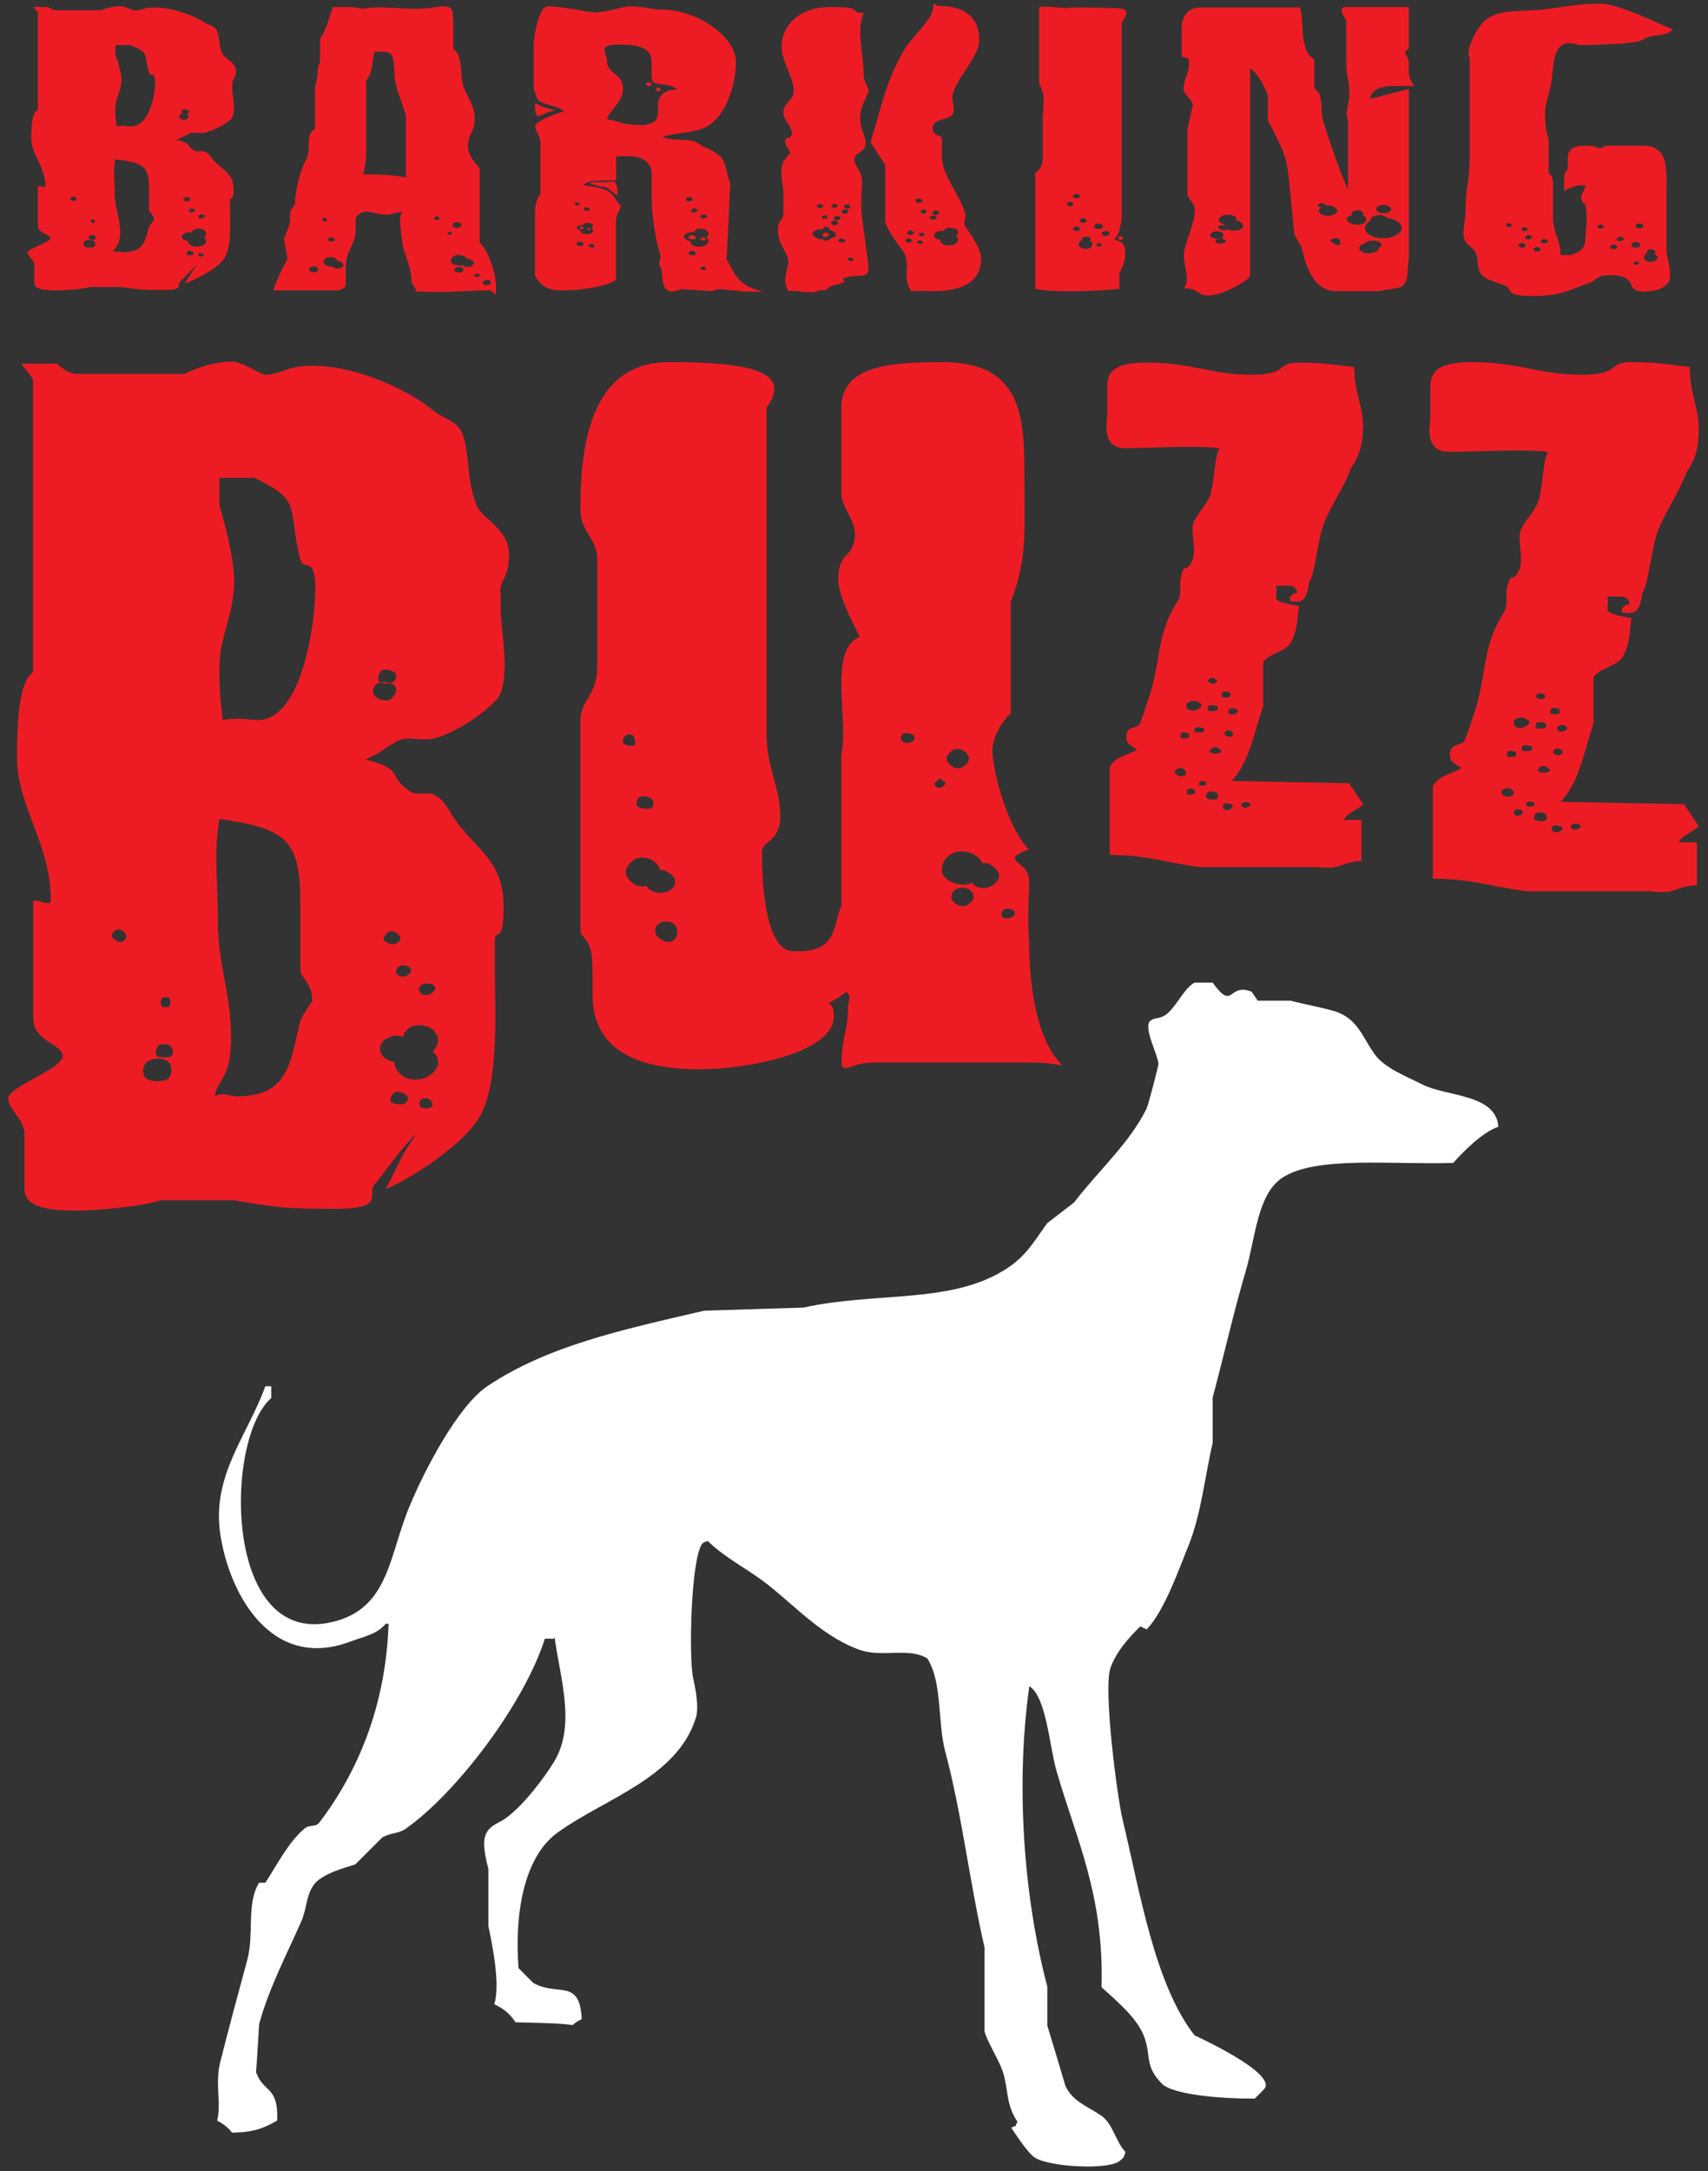 <?xml version="1.0" encoding="UTF-8"?>
<svg id="Layer_1" xmlns="http://www.w3.org/2000/svg" version="1.1" viewBox="0 0 662.4 841.9">
  <rect x="0" y="0" width="662.4" height="841.9" fill="#333333" stroke="none"/>
  <!-- Generator: Adobe Illustrator 29.1.0, SVG Export Plug-In . SVG Version: 2.1.0 Build 142)  -->
  <defs>
    <style>
      .st0 {
        fill: #ed1c24;
      }

      .st1 {
        fill: #fff;
        fill-rule: evenodd;
      }
    </style>
  </defs>
  <g>
    <path class="st0" d="M194.2,229.8v7.9c0,5.2,4,25.8-1.1,32.9-4.1,5.2-17.1,14.3-25.7,15.9-5.1.8-9.1-1.2-13.2.8-3.9,1.9-6.2,4.7-12.6,7.1,16,4.3,8,5.9,17.1,12.2,2.9,2.4,6.3,0,9.7,1.6,4.6,2,6.3,7.9,9.2,11.1,7.4,10,17.7,15.1,17.7,31.8s-3.4,7.9-3.4,13.9v11.1c0,12.3,1.7,40.1-4.6,54.4-4.5,11.1-25.7,25.4-37.7,30.6,5.7-11.1,6.3-13.9,12-21.4-4,2.8-13.2,15.9-16.6,19.9-1.7,2.3.6,5.1-2.2,7.1-3.5,2.7-16,1.9-22.9,1.9-10.9,0-19.4-1.6-29.2-3.2h-28.6c-6.3,2.4-25.6,4-31.4,4-9.2,0-21.2-.4-21.2-8.3v-22.2c-1.1-6-6.3-8.8-6.3-13.1s21.1-11.5,21.1-16.3-11.4-5.5-11.4-14.7v-45.7c2.9,0,6.8,2.4,6.8,0,0-22.2-13.1-36.1-13.1-55.6s1.7-29.4,6.2-33v-113.5l-4.5-6h13.7c2.3,1.6,4,4,8.6,4h41.1c4-2.4,12.6-4.8,17.7-4.8s11.4,5.1,13.7,5.1c5.2,0,8.6-3.5,17.7-3.5,18.2,0,38.3,9.9,47.4,17.5,4,3.2,9.8,4,11.4,9.6,2.9,9.9,1.1,15.9,5.2,27,2.3,5.6,12.6,9.1,12.6,19s-3.4,9.1-3.4,14.7ZM48,361.2c-1.1-.8-2.3-1.2-3.4-.4-1.1.8-1.7,2.4-.5,3.2,1.1,1.2,2.8,1.6,4,.8,1.1-1.1,1.1-2.4,0-3.6ZM57.7,411.3c-2.3,1.1-2.9,4.7-1.2,6.7,1.7,1.6,6.3,1.6,8.6.4,1.7-1.6,1.7-4.4.6-6.3-1.8-2-5.7-2-8-.8ZM66.2,405.7c-.5-.8-3.4-1.2-4.6-.4-1.1,1.2-1.7,3.6-.5,4.4,1.1.4,4.6.4,5.1,0,1.1-.8,1.1-2.8,0-4ZM65.7,387c0-.4-2.3-.4-2.9,0-.6.8-.6,2.4,0,3.2.6.4,2.9.4,2.9,0,.5-.8.5-2.4,0-3.2ZM116.5,377.1v-25.8c0-25.4-4.6-29.8-31.4-33.8-2.3,13.1-.6,24.2-.6,40.1s5.1,27.8,5.1,44.5-5.1,15.8-6.3,23c3.5-1.9,5.7,0,8.6,0,20.6,0,20.6-13.8,24.6-29.4.5-1.6,4.6-7.5,4.6-7.5,0-5.6-2.3-7.2-4.6-11.1ZM116.5,217.1c-5.2-20.7,1.1-22.6-17.7-31.8h-13.7v10.8c2.3,7.2,5.7,21,5.7,29,0,13.9-5.7,21.1-5.7,33.8s.6,11.9,1.2,20.3c6.9-1.2,10.2,0,13.7,0,17.1,0,22.3-37.7,22.3-50.9s-4.6-6.7-5.7-11.1ZM146.2,265.2c-1.7,1.1-2.2,3.5-.5,5.1,1.7,1.2,4.6,2,6.3.4,1.7-1.6,2.3-3.9.6-5.2-1.7-1.1-4.6-1.6-6.3-.4ZM147.9,260c-1.2,1.2-1.8,3.6-.6,4.4,1.1.8,4,.8,5.2,0,1.1-.8,1.7-2.8.5-3.6-1.1-1.1-4-1.5-5.1-.8ZM168.4,399.7c-2.2-2.4-7.4-2.8-9.7-1.2-1.1,1.2-2.3,2-2.3,3.6-2.3-1.2-4.6-.4-6.8.8-2.9,2.1-2.9,4.8-.6,7.2,1.2.8,2.3,1.6,4,1.6,0,2,.6,3.2,2.3,4.8,2.9,2.8,8.5,2.8,12,0,3.4-2.8,3.4-6.3.5-8.7,2.3-2.4,2.9-5.5.6-7.9ZM153.6,361.6c-1.7-.8-2.8-.8-4,.8-1.2,1.3-1.2,2.4.6,3.1,1.7.8,3.4.8,4.5-.3,1.1-1.6.6-2.4-1.2-3.6ZM153,423.5c-1.1,1.2-2.3,2.8-1.1,3.9,1.1.8,4,1.2,5.1.4,1.2-.8,1.7-2.3.6-3.1-1.1-1.2-3.5-1.6-4.6-1.2ZM154.8,374.7c-1.2.8-1.7,2.4-.6,3.2,1.2,1.1,2.9,1.1,4.1,0,1.1-.8,1.7-1.6.5-2.8-1.1-.8-2.9-1.2-4-.4ZM167.9,381.9c-1.1-.8-3.4-.8-4.5,0-1.2.8-1.2,2.4,0,3.5,1.1.8,3.4.4,4.5-.8,1.2-.9,1.2-2,0-2.8ZM163.9,426c-1.1.4-1.7,1.9-1.1,2.8.6,1.1,2.9,1.1,4,.8,1.1-.8,1.1-1.6.6-2.4-.6-1.2-2.3-1.6-3.4-1.2Z"/>
    <path class="st0" d="M337.1,412.1c-5.9,0-10.7,4.6-10.7,0,0-9,2.4-13.5,2.4-19.3s1.7-6.3-.6-8.2c-11.9,8.6-4.8.4-4.8,9.4,0,14-32.6,20.6-52.1,20.6-28.4,0-41.5-10.3-41.5-28.8v-9.5c0-8.2-1.2-10.7-4.7-14.4v-82.7c0-7.8,6.5-9.5,6.5-20.6v-42c0-7.9-6.5-10.3-6.5-19,0-21.4,2.4-57.2,34.3-57.2s48,3.7,37.9,17.7v126.8c0,12.7,5.3,20.5,5.3,31.3s-7.1,9.4-7.1,14.3,0,37.9,11.9,38.3c17.7.8,15.4-9.5,18.9-17.7v-58.8c3-11.9-5.3-40.8,7.1-45.3-3.6-7.4-8.3-16.5-8.3-22.2,0-8.2,3-8.7,4.8-11.5,5.3-9.1-3.6-15.3-3.6-21.9v-33.3c0-16.1,18.3-17.7,39.1-17.7,30.2,0,31.9,19.8,31.9,43.2s1.2,32.9-5.3,49.7v43.3c-3,2.8-7.1,8.6-7.1,14.4,0,8.6,6.5,31.3,14.2,38.3-12.4,4.5,0,4.5,0,11.9s-.7,15.2,0,24.3c.6,58.8,28.4,46.5,0,46.5h-62.2ZM243,285c-1.2.8-1.8,2-1.2,3.2.5.8,2.9,1.2,4.1.8.6-.4.6-2.1,0-2.9,0-1.2-1.8-1.6-2.9-1.2ZM256,337.2c-.5-2-2.9-4.1-5.3-4.5-3.6-.8-6.5,1.2-7.7,4.1-1.2,2.4,1.2,5.3,4.1,6.6,1.2.4,2.4.4,3.6,0,1.2,2.5,4.8,3.3,7.7,2.5,3-1.2,4.2-3.3,3-5.7-1.2-1.3-3-2.9-5.3-2.9ZM248.3,308.9c-1.2.4-1.8,2.8-1.2,3.7.6.8,4.1,1.3,5.3.8,1.2-.4,1.2-2.5.6-3.3-.6-1.2-3.6-1.6-4.7-1.2ZM257.2,357.4c-2.4.4-3.5,2.5-3,4.5.6,1.6,3.5,3.7,5.9,3.3,2.4-.8,2.9-3.3,2.4-5.3-.7-2.1-3-2.9-5.4-2.5ZM350.8,284.2c-1.2.4-1.8,2-1.2,2.8.6,1.3,3,1.3,4.1.5,1.2-.5,1.2-1.3.6-2.4-.6-.8-2.3-.8-3.5-.8ZM363.7,302.6c-1.2.9-1.8,1.3-.6,2.5q1.2.8,2.4,0c1.2-1.2,1.8-1.2.6-2-1.2-1.3-1.7-1.7-2.4-.5ZM384.5,335.6c-.6-.8-2.3-1.2-3.5-.8-1.2-3.3-5.9-5.3-10.1-4.5-4.1,1.2-6.5,5-5.3,8.6,1.2,2.9,6.5,5,10.6,3.7,0,0,.6,0,.6-.5q.6.5,1.2,1.3c2.9,1.6,5.9,1.2,8.3-1.3,2.3-2.5,1.1-4.5-1.8-6.6ZM374.4,291.6c-1.8-1.6-4.1-1.6-5.9,0-1.8,1.7-1.8,3.3,0,5,1.8,1.7,4.2,1.7,5.9,0,1.8-1.6,1.8-3.3,0-5ZM376.2,345.1c-1.8-1.2-4.1-1.2-5.9,0-1.8,1.7-1.8,3.7,0,5,1.8,1.7,4.1,1.7,5.9,0,1.8-1.3,1.8-3.3,0-5ZM389.8,352.5c-1.2.4-1.8,1.7-1.2,2.9.6.8,2.3.8,3.5.4,1.2-.4,1.8-1.6,1.2-2.5-.6-.8-2.4-1.2-3.5-.8Z"/>
    <path class="st0" d="M521.2,317.9h6.8v15.9c-8.9.6-7.2,3.5-17.3,2.4h-45.2c-14.4-1.8-20.3-4.7-35.1-4.7v-34.1c2.1-4.1,6.7-4.4,10.6-6.7-2.1-1.5-4.2-2.1-4.2-4.7,0-4.5,2.9-3.3,5-5,.8-.9,2.9-8.2,3.3-9.1,5.5-15.9,3-25,11.4-38.5,2.2-3.2.5-7.1,1.7-10.6,1.2-4.7,1.7-.6,3.8-4.7,2.5-3.8-.4-11.7.8-15.3,1.7-4.1,5.5-7.1,6.7-11.4,1.7-6.5,1.3-13.2,3.4-17.6-9.3-1.2-26.6,0-36.3,0s-7.2-10-7.2-12.7v-11.4c0-6.8,4.7-9.1,15.6-9.1,16.9,0,24.9,4.7,40.1,4.7s9.3-4.7,18.6-4.7,14.4.9,21.5,1.7c0,9.4,3.4,15.3,3.4,22.6s-1.3,11.8-4.6,16.5c-3.4,9.1-8.4,15.2-11,22.9-2.1,6.4-2.9,17.3-5.1,21.1-.9,2.1-.4,7.9-5,7.9s-1.7-.8-2.9-1.5c.8-.6,1.2-1.8,2.5-1.8s0-2.9-2.5-2.9h-5.1c.4,2,0,2.9,0,4.7s5.9,2.6,8.9,3.2c-.8,5.6-.4,8.5-3,13.8-2.1,4.1-8,4.1-10.9,7.9v17c-3.4,10-5.5,22.3-12.3,29.1l45.6.9,5.5,8.2c-2.5,2.3-5.5,2.9-7.6,5.9ZM457.4,297.9c-1.3.3-2.2.9-1.7,1.8.4.9,1.7,1.5,2.9,1.2,1.2-.3,1.7-.9,1.2-1.8-.4-.9-1.2-1.5-2.5-1.2ZM460.8,284.4c-.4-.3-2.1-.6-2.5-.3-.4.3-.8,1.8-.4,2,.4.3,2.5.3,2.9,0,.5-.3.5-1.5,0-1.8ZM465,272.4c-1.3-.9-2.9-.9-4.3,0-.8.5-.8,1.7,0,2.6,1.3.9,3,.6,4.3-.3,1.3-.9,1.3-1.8,0-2.3ZM460.8,305.9c-.4.3-.8,1.2-.4,1.8,0,.6,1.3.6,2.2.2.8-.2,1.2-.9.8-1.4-.4-.6-1.7-.9-2.6-.6ZM466.7,282.4c-.4-.3-2.5-.6-3-.3-.4.3-.8,1.4-.4,1.7.4.3,2.9.3,3.4,0,.4-.3.4-1.4,0-1.4ZM467.6,303.2c-.4-.2-1.8-.5-2.1-.2-.4.2-.8,1.2-.4,1.4.4.3,2.1.3,2.5,0,.4-.2.4-.9,0-1.2ZM468.8,307c-.9.3-1.3,1.8-.9,2.4.4.5,2.9.8,3.8.5.8-.3.8-1.7.4-2.3-.4-.6-2.5-.9-3.4-.6ZM471.8,273.8c-.4-.3-2.5-.6-2.9-.3-.4.3-.9,1.8-.4,2,.4.3,2.9.3,3.4,0,.4-.3.4-1.5,0-1.8ZM471.4,263.3c-.8-.6-1.3-.6-2.1-.3-.8.6-1.3.9-.4,1.5.8.5,1.7.9,2.5.3.9-.6.9-.9,0-1.5ZM470.9,289.7c-.8.3-2.1,1.2-1.7,1.8.4.6,2.1.9,3,.6.8,0,1.7-.6,1.3-1.2-.4-.6-1.7-1.4-2.6-1.2ZM476.8,268.5c-.4-.3-2.1-.6-2.5-.3-.4.3-.8,1.8-.4,2,.4.4,2.5.4,3,0,.4-.2.4-1.4,0-1.7ZM474.7,311.7c-.4.6-.9,1.5,0,2,.4.6,1.7.6,2.5,0,.8-.6,1.3-1.2.4-1.8-.8-.3-2.1-.6-2.9-.3ZM476,283.2c-.8.3-1.2.9-1.2,1.5.4.6,1.7,1.2,2.5.9.8-.3,1.3-.9.8-1.4-.4-.6-1.3-1.2-2.1-.9ZM477.3,274.7c-.8.3-1.3,1.2-.8,1.8.4.6,1.7.6,2.5.3.8-.3,1.3-.9.8-1.5-.4-.6-1.7-.9-2.5-.6ZM484.5,311.4c-.8-.6-1.7-.6-2.5,0-.9.3-.9.9,0,1.5.8.6,1.7.3,2.5-.3.8-.6.8-.8,0-1.1Z"/>
    <path class="st0" d="M651,326.6h7.1v16.6c-9.3.6-7.5,3.7-18.2,2.4h-47.4c-15.1-1.8-21.2-4.9-36.8-4.9v-35.8c2.2-4.3,7.1-4.6,11.1-7.1-2.3-1.6-4.5-2.2-4.5-4.9,0-4.7,3.1-3.4,5.4-5.3.8-.9,3.1-8.6,3.5-9.5,5.8-16.7,3.1-26.3,11.9-40.4,2.2-3.4.4-7.4,1.7-11.1,1.3-4.9,1.8-.6,4-4.9,2.6-4-.5-12.3.9-16,1.8-4.3,5.7-7.4,7.1-12,1.8-6.8,1.4-13.9,3.5-18.5-9.8-1.2-27.9,0-38.1,0s-7.5-10.5-7.5-13.2v-12c0-7.1,4.9-9.6,16.4-9.6,17.7,0,26.1,4.9,42.1,4.9s9.7-4.9,19.5-4.9,15.1,1,22.6,1.9c0,9.9,3.5,16,3.5,23.7s-1.3,12.3-4.8,17.2c-3.6,9.5-8.9,16.1-11.5,24-2.2,6.8-3.1,18.2-5.3,22.2-.9,2.1-.5,8.3-5.4,8.3s-1.8-.9-3.1-1.5c.9-.6,1.3-1.8,2.7-1.8s0-3.1-2.7-3.1h-5.3c.4,2.1,0,3.1,0,5s6.2,2.7,9.3,3.4c-.9,5.9-.4,9-3.1,14.5-2.3,4.3-8.5,4.3-11.6,8.3v17.9c-3.5,10.5-5.7,23.4-12.8,30.5l47.9.9,5.7,8.6c-2.7,2.4-5.7,3.1-8,6.2ZM584.1,305.7c-1.3.3-2.2.9-1.7,1.9.4.9,1.7,1.6,3.1,1.2,1.4-.3,1.8-.9,1.4-1.9-.5-.9-1.4-1.5-2.7-1.2ZM587.7,291.5c-.4-.3-2.2-.5-2.7-.3-.4.3-.9,1.9-.4,2.1.4.3,2.7.3,3.1,0,.4-.3.4-1.5,0-1.9ZM592.1,278.9c-1.4-.9-3.1-.9-4.4,0-.9.6-.9,1.9,0,2.8,1.3.9,3,.6,4.4-.3,1.4-1,1.4-1.8,0-2.5ZM587.7,314c-.4.3-.9,1.2-.4,1.8,0,.6,1.3.6,2.2.3.9-.3,1.3-.9.9-1.6-.4-.6-1.8-.9-2.7-.6ZM593.9,289.4c-.4-.3-2.7-.6-3.2-.3-.4.3-.8,1.5-.4,1.9.4.3,3.1.3,3.6,0,.5-.3.5-1.6,0-1.6ZM594.7,311.2c-.4-.3-1.8-.6-2.2-.3-.4.3-.9,1.3-.4,1.6.4.3,2.3.3,2.7,0,.4-.3.4-1,0-1.3ZM596,315.2c-.9.3-1.3,1.9-.9,2.5.4.6,3.2.9,4,.6.9-.3.9-1.9.4-2.5-.4-.7-2.7-1-3.6-.7ZM599.2,280.4c-.4-.3-2.7-.6-3.1-.3-.4.3-.9,1.8-.4,2.1.4.4,3.2.4,3.6,0,.4-.3.4-1.5,0-1.8ZM598.8,269.3c-.9-.6-1.3-.6-2.3-.3-.9.6-1.3,1-.5,1.5.9.6,1.8.9,2.7.3.9-.6.9-.9,0-1.6ZM598.3,297c-.9.3-2.3,1.2-1.8,1.9.4.6,2.3.9,3.1.6.9,0,1.8-.6,1.3-1.2-.5-.6-1.8-1.5-2.6-1.2ZM604.5,274.9c-.4-.3-2.3-.6-2.7-.3-.4.3-.9,1.8-.4,2.1.4.3,2.7.3,3.2,0,.4-.3.4-1.5,0-1.8ZM602.3,320.2c-.5.6-.9,1.5,0,2.1.5.6,1.8.6,2.7,0,.9-.6,1.3-1.2.5-1.8-.9-.3-2.3-.6-3.1-.3ZM603.6,290.3c-.8.3-1.3.9-1.3,1.5.5.6,1.8,1.2,2.7.9.9-.3,1.3-.9.9-1.5-.4-.6-1.3-1.2-2.2-.9ZM604.9,281.3c-.8.3-1.4,1.2-.8,1.8.4.7,1.7.7,2.6.3.9-.3,1.4-.9.9-1.5-.4-.6-1.8-1-2.6-.6ZM612.5,319.8c-.9-.6-1.8-.6-2.7,0-.9.3-.9,1,0,1.6.9.6,1.8.3,2.7-.3.9-.6.9-.9,0-1.2Z"/>
  </g>
  <path class="st1" d="M214.8,635.4h-3.5c-7.9,25-34,59.5-53.7,73.5-3.2,2.3-5.3,1.4-9.3,3.5-3.5,3.5-7,7-10.5,10.5-3.4,1.1-13.3,3.6-16.3,8.2-2.9,4.3-2.5,9.1-4.7,14-5.3,12.1-12.4,25.5-16.3,39.7-.4,6.2-.7,12.4-1.2,18.7,3,8.2,8.7,5.1,8.2,18.7-5,2.9-9,4.6-17.5,4.7-1.7-2.1-3.3-3.3-5.8-4.7,1.7-6-.8-14.3,1.1-22.2,3.3-13.1,7.2-27.6,10.5-39.7,2.9-10.2-.4-22.2,4.7-30.3h2.4c4.6-7,8.9-15.7,15.2-21,1.9-1.7,4.4-.4,5.8-2.4,14.6-19.2,25.7-44.7,26.8-77h-1.1c-3.4,4.1-8.4,4.9-14,7-30.2,11.2-46.7-18.2-50.2-42-3.3-22.6,10.7-38.2,17.5-57.1h2.3v4.6c-18.5,15.8-18.8,99.3,25.6,86.3,20.1-5.9,20.2-25.6,28-44.3,5.8-14,18.7-38.9,30.3-46.7,23.5-15.6,51.3-21.6,84-29.2,12.8-.4,25.7-.8,38.5-1.2,27.6-6.1,55.9-1.5,77-14,8.7-5.1,11.6-10.4,17.5-18.7,3.5-2.7,7-5.4,10.5-8.1,9.1-12,21.2-22.6,28-36.2.8-1.6,4.7-16.9,4.7-17.5-.5-4.2-5.5-13.1-3.5-16.4,1.9-1.8,3.2-.8,5.8-2.3,4.2-2.5,7.5-10.7,11.7-12.8h7c8.3,11.4,5.7-.1,15.1,3.5.8,1.2,1.6,2.3,2.4,3.5h12.8c4.6,1.3,15.5,3.3,18.7,4.7,7.6,3.2,9.4,10,14,16.3,3.8,5.2,12.8,8.7,18.6,11.6,9,4.6,28.3,3.5,29.2,16.3-6.1,2-13.5,9.5-17.5,14-23.6.8-53.6-2.9-66.5,5.9-9.6,6.6-10.2,23.4-14,36.1-4.6,15.6-8.6,33.3-12.8,49v17.5c-3.1,13.5-4.4,27.4-9.3,39.7-3.9,9.6-9.3,25.3-16.3,32.7-.8-.4-1.6-.8-2.4-1.2-4.2,3.9-9.8,10.4-11.7,16.3-2.7,8.8,2.7,49.8,4.7,58.3,6.7,27.8,12.4,64.1,28,84,0,0,33.1,15,26.8,21-1.2,1.2-2.3,2.4-3.5,3.5-11.8.1-31.8-1.3-36.1-5.9-6.9-7.1-3.8-10.8-7-18.7-2.9-7.1-11-13.7-16.3-18.6,1-36.1-9.9-57.5-17.5-84-2.7-9.4-3.9-28.6-10.5-32.7-5.3,37.4-2.4,81,7,116.6v15.1c2.4,7.8,4.7,15.5,7,23.3,2.9,6.2,8.6,7.8,14,11.6,4.5,3.2,5.5,10.1,9.3,14-1,2.8-.5,1.9-2.3,3.5-4.2,3.5-26.6,2.4-32.7-1.2-2.8-1.7-7.5-9-9.3-11.7,2.9-1.5.8.5,2.4-2.3-4.7-7-3.4-12.7-5.8-19.8-1.7-4.7-5.6-10.7-7-15.2v-32.7c-5.8-25.3-8.8-51.9-15.2-75.8-3-11.1-1.1-27.2-7-36.2-7.6-4.5-17.6,0-26.8-3.5-15.1-5.7-25.4-18-37.3-26.8-7-5.1-14.8-9.1-21-15.2-2,.7-1.1.2-2.3,1.2-4.3,6.8-5,42.9-3.5,51.3.6,3,2.7,11.6,1.1,16.3-7.4,23.2-35.6,31.2-53.6,44.3-13.1,9.5-16.7,31.5-15.1,52.5,1.9,1.9,3.8,3.9,5.8,5.8,9.5,5.3,18-2,18.7,14-1.5.7-2.4,1.3-3.5,2.3-6-.9-14.5-.8-22.2-1.1-2.1-3.3-4.5-5.2-8.2-7,2.3-7.2-.5-22-2.3-30.3v-22.2c-.5-2.1-2.5-8.9-1.2-12.8,1.4-4.1,4.9-4.6,8.2-7,6.6-4.9,14.5-15.1,18.7-22.1,8.3-14.1,2-32.5,0-47.8Z"/>
  <g>
    <path class="st0" d="M90.1,32.4v2.7c0,1.7,1.7,8.7-.5,11.1-1.7,1.7-7.1,4.8-10.7,5.3-2.1.3-3.8-.4-5.5.3-1.7.7-2.6,1.6-5.2,2.4,6.7,1.5,3.3,2,7.1,4.1,1.2.8,2.6,0,4.1.5,1.9.7,2.6,2.7,3.8,3.7,3.1,3.3,7.4,5,7.4,10.6s-1.4,2.7-1.4,4.7v3.7c0,4.1.7,13.5-1.9,18.2-1.9,3.7-10.7,8.5-15.7,10.3,2.4-3.7,2.6-4.7,5-7.2-1.7.9-5.5,5.3-6.9,6.6-.7.8.2,1.7-1,2.4-1.4.9-6.7.6-9.5.6-4.5,0-8.1-.5-12.1-1.1h-11.9c-2.6.8-10.7,1.3-13.1,1.3-3.8,0-8.8-.2-8.8-2.8v-7.5c-.5-2-2.6-2.9-2.6-4.4s8.8-3.9,8.8-5.5-4.8-1.8-4.8-5v-15.3c1.2,0,2.9.8,2.9,0,0-7.5-5.5-12.1-5.5-18.6s.7-9.9,2.6-11V4.7l-1.9-2h5.7c.9.5,1.7,1.3,3.6,1.3h17.1c1.7-.8,5.2-1.6,7.4-1.6s4.7,1.7,5.7,1.7c2.1,0,3.6-1.2,7.4-1.2,7.6,0,15.9,3.3,19.8,5.9,1.7,1.1,4,1.3,4.7,3.2,1.2,3.3.5,5.3,2.1,9,1,1.9,5.2,3.1,5.2,6.4s-1.4,3.1-1.4,4.9ZM29.2,76.5c-.5-.3-1-.4-1.4-.1-.5.3-.7.8-.2,1.1.5.4,1.2.6,1.7.3.5-.4.5-.8,0-1.2ZM33.3,93.3c-.9.4-1.2,1.6-.5,2.3.7.5,2.6.5,3.6.1.7-.5.7-1.5.2-2.1-.7-.7-2.4-.7-3.3-.3ZM36.8,91.4c-.2-.2-1.4-.4-1.9-.1-.5.4-.7,1.2-.2,1.5.5.1,1.9.1,2.1,0,.5-.3.5-.9,0-1.3ZM36.6,85.2c0-.1-.9-.1-1.2,0-.2.3-.2.8,0,1.1.2.1,1.2.1,1.2,0,.2-.3.2-.8,0-1.1ZM57.8,81.8v-8.7c0-8.5-1.9-10-13.1-11.3-1,4.4-.2,8.1-.2,13.4s2.1,9.3,2.1,14.9-2.1,5.3-2.6,7.7c1.4-.7,2.4,0,3.6,0,8.6,0,8.6-4.7,10.2-9.9.2-.5,1.9-2.5,1.9-2.5,0-1.8-.9-2.4-1.9-3.7ZM57.8,28.1c-2.1-6.9.5-7.6-7.4-10.6h-5.7v3.6c.9,2.4,2.4,7.1,2.4,9.7,0,4.7-2.4,7.1-2.4,11.4s.3,4,.5,6.8c2.9-.4,4.3,0,5.7,0,7.1,0,9.3-12.6,9.3-17s-1.9-2.3-2.4-3.7ZM70.1,44.3c-.7.4-.9,1.2-.2,1.7.7.4,1.9.7,2.6.1.7-.5.9-1.3.2-1.7-.7-.4-1.9-.5-2.6-.1ZM70.9,42.5c-.5.4-.7,1.2-.2,1.5.5.3,1.7.3,2.1,0,.5-.2.7-.9.2-1.2-.5-.4-1.7-.5-2.1-.3ZM79.4,89.4c-1-.8-3.1-1-4.1-.4-.5.4-1,.7-1,1.2-.9-.4-1.9-.1-2.9.3-1.2.7-1.2,1.6-.2,2.4.5.3.9.5,1.7.5,0,.7.2,1.1,1,1.6,1.2.9,3.6.9,5,0,1.4-.9,1.4-2.1.2-2.9,1-.8,1.2-1.9.2-2.7ZM73.2,76.6c-.7-.3-1.2-.3-1.7.2-.5.4-.5.8.2,1.1.7.2,1.4.2,1.9-.2.5-.5.2-.8-.5-1.2ZM73,97.4c-.5.4-1,.9-.5,1.3.5.3,1.7.4,2.1.1.5-.3.7-.8.2-1.1-.5-.4-1.4-.6-1.9-.4ZM73.7,81c-.5.3-.7.8-.2,1.1.5.4,1.2.4,1.7,0,.5-.3.7-.5.2-1-.5-.3-1.2-.4-1.7-.1ZM79.2,83.4c-.5-.3-1.4-.3-1.9,0-.5.3-.5.8,0,1.2.5.2,1.4.1,1.9-.3.5-.3.5-.7,0-.9ZM77.5,98.2c-.5.1-.7.6-.5.9.2.4,1.2.4,1.7.3.5-.3.5-.5.2-.8-.2-.4-.9-.5-1.4-.4Z"/>
    <path class="st0" d="M190.6,112.6c-11.4,0-16.4,1.1-29.3.4,0-1.5-1.7-2.7-1.7-4.1,0-4.8-2.4-9.3-3.6-14.4,0-3.6-1.9-10.1,0-12.4-2.9.4-3.6,1.1-6.4,1.1s-5.2-1.1-7.6-1.1-4.1,1.9-4.1,2.8v4.9c0,4.7-3.8,7.4-3.8,13.7v5c0,2.8,0,2.9-2.6,4.1h-25.5c1.7-5.7,3.6-8.1,5.5-12.4l-1.4-7.5c.9-2.4,2.4-5.3,2.4-7.6v-2.4c0-1.5,1.9-3.2,1.9-3.7,0-4.8,1.9-12.6,4-16.5,2.9-4.8-.7-9.6,3.8-12.7v-17c1.4-2.1.5-6.8,1.9-8.7v-9c2.6-3.7,3.3-7.7,5-12.4h7.4l4.3.7c6.9-1.2,12.6,0,20.2,0s6.7-.9,11.2-.9,3.1,3.4,3.6,5.6v10.8c3.8,2.4,2.6,11,3.8,14.3,1.7,4.7,4.5,7.7,4.5,13s-2.6,5.7-2.6,10.3,3.6,7.3,4.5,8.7v28.9c3.8,3.3,6.4,12.7,6.4,17.6s-1,1.1-1.9,1.1ZM121.1,103.4c-1,.1-1.4.8-1.2,1.4.2.5,1.4.9,2.4.8,1-.3,1.2-.8,1-1.5-.2-.7-1.2-.9-2.1-.8ZM125.6,84.4c-.5.3-.7.7-.5,1.1.2.3,1,.4,1.4.3.5-.1.5-.7.2-.9-.2-.4-1-.5-1.2-.4ZM128.7,99.8c-1.4-.3-2.9.4-3.1,1.3-.5.8.2,1.7,1.7,2.1.5.2,1,.2,1.4,0,.5.8,1.9,1.1,3.1.8,1.2-.4,1.7-1.1,1.2-1.9-.5-.4-1.2-.9-2.1-.9-.2-.7-1.2-1.3-2.1-1.5ZM127.8,92.1c-.5.1-.7.8-.5,1.2.2.3,1.7.4,2.1.3.5-.1.5-.8.2-1.1-.2-.4-1.4-.5-1.9-.4ZM157.5,45.2c-1.2-4.8-3.3-8.6-4.3-14-.7-3.2.5-9.2-2.4-10.8-.5-.4-5.5-.4-5.5-.4-1,2.7-.7,8.9-3.3,11.2v28.9c-.2,2-.5,5.7-1.2,7.5,7.6,0,11.4.3,16.6,1.2v-23.6ZM168.9,84.1c-.5.1-.7.7-.5.9.2.4,1.2.4,1.7.1.5-.1.5-.4.2-.8-.2-.3-.9-.4-1.4-.3ZM173.9,90.1c-.5.3-.5.4-.2.8.5.3.7.3,1.2,0,.5-.4.7-.4.2-.7-.5-.4-.7-.5-1.2-.1ZM182.5,100.7c-.5-.3-.9-.4-1.4-.3-.5-1.1-2.4-1.7-4-1.5-1.7.4-2.6,1.6-2.1,2.8.5.9,2.6,1.6,4.3,1.2,0,0,.2,0,.2-.1q.2.1.5.4c1.2.5,2.4.4,3.3-.4.9-.8.5-1.5-.7-2.1ZM178.4,86.5c-.7-.5-1.7-.5-2.4,0-.7.5-.7,1.1,0,1.6.7.4,1.7.4,2.4,0,.7-.5.7-1.1,0-1.6ZM179.2,103.8c-.7-.4-1.7-.4-2.4,0-.7.5-.7,1.2,0,1.6.7.5,1.7.5,2.4,0,.7-.4.7-1.1,0-1.6ZM184.6,106.2c-.5.2-.7.5-.5,1,.2.2.9.2,1.4.1.5-.1.7-.5.5-.8-.2-.3-.9-.4-1.4-.3ZM188,108.7c-.7.3-.9,1.1-.5,1.6.5.3,1.7.3,2.1.1.7-.4.9-.9.5-1.4-.5-.5-1.4-.7-2.1-.3Z"/>
    <path class="st0" d="M286.7,112.7c-5.7,0-7.4-1.3-10.5.2l-11.9-.8c-9.5,4-6.4-6.2-8.3-8.9-1-1.6.7-3.1,0-4.7-2.1-6.7-3.3-15.9-3.3-23.3v-8.1c0-3.3-2.8-6.5-8.3-6.5s-5.5-.3-5.5,1.2c0,3.3.2,5,0,8.1-6,.3-10.5-.4-12.6,1.9,12.4,1.7,9.8,2.8,14.5,8.1l-1.9,4.7v23.7c-2.4,2.6-13.3,4.3-20.9,4.3s-8.6-3.3-10.5-5.5v-22.5c0-4.1,0-6.8,2.1-9.3v-20.1c0-2.1-2.1-5.2-2.1-5.9,0-2.4,8.1-5.3,11.2-6.1-2.6-2.4-7.6-2.4-9.8-4.2-1.2-1.2-1.4-3.7-1.9-4.6v-17.5c0-2,1.7-14.4,5.5-14.4,7.1,0,14.5,2.3,18.8,2.3s9-2.3,13.8-2.3,7.4,1.2,11,1.2c15.4,0,29.3,11.3,29.3,20.1s-3.6,20.9-11.2,25.2c-4.5,2.6-11.2,2.3-17.4,4,6.2,2.5,11.2-.3,15.2,3.5,10.7,4.4,8.1,5.8,11.2,14.7l-1.4,29.6c2.9,3.7,2.9,9.7,14,12.2-1.9.2-6.9,0-9.1,0ZM208.7,45.2c-1.2-.8-1.2-2.9-1.2-4.1v-1.2c2.1,1.3,4.1,2,7.8,2.8-2.6.8-4.8,1.5-6.7,2.5ZM223.2,78.4c-.2.1-.5.6-.2.9.2.3,1,.4,1.4.3.5-.1.5-.5.2-.8-.2-.4-.9-.5-1.4-.4ZM224.2,93.8c-.5.4-.9.9-.5,1.3.5.3,1.7.4,2.1.2.5-.3.7-.8.2-1.1-.5-.4-1.4-.7-1.9-.4ZM226.6,86.6c-.2.1-.5.4-.5.7-.7-.1-1.2,0-1.9.3-.7.4-.7.9,0,1.3.3.3.5.4,1,.4,0,.5.2.7.5,1.1.9.5,2.6.5,3.6,0,1-.5,1-1.3,0-1.9.7-.5,1-1.2.2-1.7-.7-.5-2.1-.5-2.9-.1ZM224.9,88.7c-.5-.3,0-.4.2-.8.2-.2.9,0,1.2.4.2,0,0,.4,0,.4-.5.3-1.2.1-1.4,0ZM227,80.4c-.5.1-.7.7-.5.9.3.4,1.2.5,1.7.4.5-.3.5-.7.3-.9-.3-.4-1-.6-1.4-.4ZM228.9,89.2c-.2.1-1,.1-1-.2-.2-.3,0-.5.2-.5.3-.1.7,0,.9.3,0,0,0,.3-.2.4ZM228.9,94.6c-.5.1-.7.7-.5.9.2.4,1.2.5,1.7.4.5-.3.5-.6.2-.9-.2-.4-1-.5-1.4-.4ZM237.7,74.6c-.9-.7-1.6-1.6-3.1-2.1-.9-.3-1.9-.1-2.9-.4-.7-.3-1.4-.6-2.6-.7l-.2-.4.9-.4h5.7l2.8-.3c.5.4.7,1.7,1.2,2.7v2.5l.5,1.1c-.5-1.1-1.4-1.5-2.4-2ZM252.7,30.3v-6.3c0-4.8-3.6-6.7-12.6-6.7s-4.7,3.3-4.7,6.3c0,5.1,6.2,4.9,6.2,10.6s-5,8.1-6.2,12c5.5,1.1,5.9,2.1,12.4,2.3,15,.1-.2-12.5,14.8-13.9-4-3.1-9.8-.7-9.8-4.2ZM252.3,33.3c-.5.1-1.4,0-1.7-.4-.2-.3,0-.8.5-.9.5-.1,1.2,0,1.4.4.2.3.2.7-.2.9ZM255.8,35.3c-.5.1-1.2,0-1.4-.3-.2-.3,0-.8.5-.9.2-.2.9,0,1.2.4.2.3.2.7-.2.8ZM270.1,89c-.5.4-1,.7-1,1.2-1-.4-1.9-.1-2.9.3-1.2.7-1.2,1.6-.2,2.4.5.3,1,.5,1.7.5,0,.7.2,1.1,1,1.6,1.2.9,3.6.9,5,0,1.4-.9,1.4-2.1.2-2.9.9-.8,1.2-1.9.2-2.7-1-.8-3.1-1-4-.4ZM268,76.6c-.7-.3-1.2-.3-1.7.2-.5.4-.5.8.2,1.1.7.2,1.4.2,1.9-.2.5-.5.2-.8-.5-1.2ZM267.7,97.4c-.5.4-.9.9-.5,1.3.5.3,1.7.4,2.2.1.5-.3.7-.8.2-1.1-.5-.4-1.4-.6-1.9-.4ZM269.4,92.7c-.5.1-1.7.1-2.2-.1-.5-.4,0-.9.5-1.3.5-.3,1.4,0,1.9.4.5.3.2.8-.2,1.1ZM268.5,81c-.5.3-.7.8-.3,1.1.5.4,1.2.4,1.7,0,.5-.3.7-.5.3-1-.5-.3-1.2-.4-1.7-.1ZM273.9,83.4c-.5-.3-1.4-.3-1.9,0-.5.3-.5.8,0,1.2.5.2,1.4.1,1.9-.3.5-.3.5-.7,0-.9ZM272.2,103.4c-.5.1-.7.6-.5.9.2.4,1.2.4,1.7.3.5-.3.5-.5.2-.8-.2-.4-.9-.5-1.4-.4ZM273.4,93.2c-.5.1-1.4.1-1.7-.3-.3-.1,0-.7.5-.8.5-.1,1.2,0,1.4.4.2.3.2.4-.2.7Z"/>
    <path class="st0" d="M327.3,107.8c-1,.3.7,1.2,0,1.6-3.3,1.5-4.8.7-6.9,3.1h-2.8c-1.7,1.9-9.5-.2-11.9.4-2.6-4.8,0-8.3,0-11.6s-4-6.5-4-11.7,2.1-3.7,2.1-6.9v-7.7c0-3.5-1.7-7.9,0-12.5l2.6-3.1c0-1.2-1.9-2.5-1.9-4.7s2.6-.1,2.6-3.1-3.3-4.7-3.3-8.1,4-4.9,4-7.9c0-6.3-4.7-11.2-4.7-17.8s5.5-15.1,19.3-15.1,6.2,2.3,12.6,2.3c-3.1,7.1,0,15.4,0,25.3l1.9,4.7c-.9,3.6-3.3,5.7-3.3,10.8s2.1,6,2.1,9.7-4.3,3.5-4.3,6.3,2.9,4.5,2.9,8.1c0,5.5-.7,8.8,0,14.2l2.6,19.8c-.5,4.7-3.6,2-9.5,3.9ZM322.5,89.5c-1-.8-1.7-2-2.6-1.5-.5.4-.9.5-.9,1.1-1-.4-1.9-.2-2.9.3-1.2.6-1.2,1.6-.2,2.4.5.4,1,.7,1.7.7,0,.5,1,0,1.7.4,1.2.9,1.4.4,2.9-.4,1.4-.9,2.8-.5,1.7-1.5.9-.8-.2-.7-1.2-1.5ZM318.7,79.3c-.7-.4-1.2-.3-1.7.2-.5.1-.2.7.2.9.5.4,1.4.4,1.9-.1.5-.5.2-.7-.5-.9ZM319.2,83.6c-.5.4-.7.7-.2,1.1.5.2,1.2.2,1.7,0,0-.3.3-.7,0-.9-.2-.4-.9-.4-1.4-.1ZM319.4,91.7c-.5-.4-.5-.9,0-1.3.5-.3,1.2-.3,1.7,0,.5.4.5.9,0,1.3-.5.3-1.2.3-1.7,0ZM324.6,85.8c-.5-.3-1.4-.3-1.9,0-.5.4-.5.9,0,1.3.5.3,1.4.3,1.9,0,.5-.4.5-.9,0-1.3ZM323,79.2c-.5.4-.7.7-.2,1.1.5.3,1.2.3,1.7,0,.2-.2.5-.7.2-.9-.5-.4-1.2-.4-1.7-.1ZM325.6,84c-.5-.3-1.4-.3-1.9,0-.5.2-.5.9,0,1.2.5.4,1.4.3,1.9-.1.5-.3.5-.8,0-1.1ZM325.8,92.5c-.5.4-1,.8-.5,1.2.5.3,1.7.4,2.1.2.5-.3.7-.8.2-.9-.5-.4-1.4-.7-1.9-.4ZM328.7,81.4c-.5-.3-1.4-.3-1.9,0-.5.4-.5.9,0,1.3.5.3,1.4.3,1.9,0,.2-.4.2-.9,0-1.3ZM329.4,79.5c-.5-.3-1.2-.3-1.7,0-.5.3-.5.9,0,1.2.5.4,1.2.3,1.7-.1.5-.3.5-.8,0-1.1ZM329.4,99.9c-.5.1-.7.7-.5.9.2.4,1.2.5,1.7.4.5-.3.5-.7.2-.9-.2-.4-1-.5-1.4-.4ZM361.8,112.9c-3.3,0-6-.2-8.3,0-4-4.8.2-10.5-3.3-15.6-2.1-2.8-5.7-7.4-6.9-11.2v-22.1l-5.7-8.9c4-12.9,6.4-25.1,13.3-36.1,2.6-4.4,10.9-11.9,10.9-15.5s.9-1.2,2.1-1.2c12.8,0,15.9,6.8,15.9,13.2s-9,14.8-10.5,21.7c-.2,1.6,1.4,5.7,0,7.3-1.4,2-7.6,1.5-7.6,5.1s3.6,2.4,3.6,4.3v7.1c0,6.8,7.1,14.8,9,21.7.5,1.5-.9,3.6,0,5,1.7,2.7,6.2,8.5,6.2,12.4,0,7.3-4.5,12.8-18.8,12.8ZM351.8,92.6c-.5.3-.9.8-.5,1.2.5.3,1.4.4,1.9.1.5-.3.7-.8.2-1.1-.5-.3-1.2-.5-1.7-.3ZM352.5,89.5c-.5.4-.9.9-.5,1.3.5.3,1.4.4,1.9.1.5-.3.7-.8.2-1.1-.5-.4-1.4-.7-1.7-.4ZM357,77.2c-.7-.4-1.2-.3-1.7.1-.5.3-.2.8.3,1.1.5.4,1.4.4,1.9-.2.5-.5.3-.8-.5-1ZM356.3,93.3c-.5.1-.7.7-.5.9.2.4,1.2.4,1.7.3.5-.3.5-.5.3-.8-.3-.4-.9-.5-1.4-.4ZM357,90.3c-.5.1-.7.7-.5.9.2.4,1.2.4,1.7.3.5-.3.5-.5.2-.8-.2-.4-1-.5-1.4-.4ZM357.5,81.4c-.5.4-.7.8-.2,1.2.5.3,1.2.3,1.7,0,.2-.3.5-.7.2-1.1-.5-.4-1.2-.4-1.7-.1ZM362.9,83.8c-.5-.3-1.4-.3-1.9,0-.5.3-.5.8,0,1.2.5.3,1.4.1,1.9-.1.5-.4.5-.8,0-1ZM363.9,81.9c-.5-.4-1.4-.4-1.9,0-.5.3-.5,1,0,1.2.5.4,1.4.3,1.9-.1.5-.3.5-.8,0-1.1ZM367,88.5c-.5.4-1,.7-1,1.2-1-.4-1.9-.1-2.8.3-1.2.7-1.2,1.6-.3,2.4.5.4,1,.5,1.7.5,0,.7.2,1.1.9,1.6,1.4.9,3.6.9,5,0,1.4-.9,1.4-2,.3-2.9.9-.8,1.2-1.9.2-2.6-1-.7-2.9-.8-4-.4Z"/>
    <path class="st0" d="M434.1,105.9v6.1c-9.3,1-26.2,1.5-32.6,0v-45c2.2-1.5,2.9-3.1,2.9-6.1v-14.8c0-6,1.4-8.7-1.4-13.6V3.1c0-1.3,8.6.1,10.5,0,6-.5,10,0,18.6,0s2.9,4.5,2.9,6.1v76.1c-.9,3.3-.7,5.3-2.9,7.6,2.9.8,4.3,1.3,4.3,5.2s-1.2,4.7-2.1,7.9ZM414.4,78.5c-.7.2-1,.9-.5,1,.5.5,1.2.7,1.9.3.5-.3.7-.5.2-1.1-.5-.4-.9-.7-1.7-.2ZM416.8,75.3c-.7.3-.9.9-.5,1.2.5.4,1.4.6,1.9.3.5-.4.9-.7.5-1.2-.5-.4-1.2-.5-1.9-.3ZM416.8,88c-.7.3-.9.8-.5,1.1.5.5,1.4.7,2.1.3.5-.4.7-.7.2-1.1-.5-.4-1.2-.7-1.9-.3ZM422.5,93.4c.5-.3.7-.8.2-1.2-.5-.4-1.7-.5-2.4-.3-.7.3-1,.9-.7,1.3h-.2c-1.2.8-1.4,1.8-.5,2.6,1,.8,2.9,1,4.1.2.7-.5.9-1.6.2-2.4-.2-.1-.2-.3-.7-.3ZM419.4,84.8c-.7.3-1,.9-.5,1.2.5.4,1.4.5,1.9.3.5-.4,1-.7.5-1.2-.5-.4-1.2-.7-1.9-.3ZM425.1,86.8c-.7.4-1,1.2-.5,1.6.5.4,1.7.5,2.4.3.7-.3,1-1.1.5-1.5-.5-.5-1.7-.7-2.4-.4ZM425.8,94.3c-.5.1-.7.7-.5.9.5.5,1.2.5,1.7.3.2-.3.5-.5.2-.8-.2-.4-.9-.5-1.4-.4ZM428,89.7c-.7.4-1,.9-.3,1.5.7.5,1.4.5,2.1,0,.5-.3.7-1,.2-1.3-.5-.4-1.4-.4-2.1-.1ZM435.3,92.9c-.5.1-1.2.1-1.7-.3-.2-.3,0-.8.5-.9.5-.1,1.2,0,1.4.4.2.3,0,.5-.2.8Z"/>
    <path class="st0" d="M540.3,33.3c-5,0-8.3,1.6-9.1,5.1l15.2-3.9v66c-.9,3.3.5,9-3.3,10.8-1.4.7-6.4,1.1-8.3,1.6h-16.7c-9.5,0-12.1-11.9-13.3-16.8-.5-1.7-2.6-4.1-2.9-5.7l-2.1-21.4c-.9-9.8-3.8-13.7-8.1-22.4v-9.7c-1-2.7-3.8-8.4-6.9-10.5v80.7c-1.7,2.5-11.4,7.5-16,7.5s-3.8-2.8-9.7-2.8c2.6-2.8,0-9.1,0-12.8s4.3-12.8,4.3-17-2.9-4.5-2.9-6.7v-25.2l2.1-9.3c-.5-2.8-3.6-4.1-3.6-6.1,0-4,2.1-6.1,2.1-9.7s-.7-2-2.8-3.1v-11.7c0-2.9,1.9-7.3,7.1-7.3h38.8c1.7,5.5-.5,16.8,5.5,20.1v11.3c4,2.2,2.1,9.3,3.6,13.2,2.8,8.9,5.9,17.9,9.5,26v-27.2c-1.4-2,.5-6.9.5-9.6,0-6.9-1.2-5.8-1.2-12.9V7.8s-4-5.1,0-5.1h24.3v16.3c-3.3,1.1,0,2.4,0,5.5,0,4.4-.5,5.1,2.1,8.9-2.4-.1-4.7,0-8.3,0ZM470.8,89.8c-1.2.4-1.9,1.3-1.2,2,.7.7,2.6,1.1,3.8.7,1-.4,1.4-1.3.7-2-.5-.7-2.1-1-3.3-.7ZM472.3,92.6c-1,.3-1.2.9-.5,1.5.7.5,2.1.5,2.8.1,1-.4,1-.9.2-1.3-.7-.5-1.7-.7-2.6-.3ZM479.4,85.5c.2-.4.2-.8,0-1.2-.7-.8-3.1-1.3-4.8-.9-1.4.4-2.4,1.6-1.7,2.5.2.5,1.2.8,1.9,1.1v.4c-.5-.1-.9-.1-1.2,0-.3,0-.5,0-.7.1-.5.2-.7.9-.2,1.1h.2c.5.5,1.9.8,2.6.5.2,0,.2-.2.2-.2,1.4.5,3.6.7,5,.2,1.7-.5,1.7-1.9.7-2.8-.5-.4-1.2-.7-2.1-.8ZM514.1,79.7c0-.2,0-.3-.2-.4-.2-.4-1.2-.6-1.9-.4-.7.2-1.2.6-.7,1.1.2.2.7.4,1.2.4-1.2.7-1.4,1.6-.5,2.4,1.2.9,3.3,1.2,5,.5,1.7-.7,2.1-1.7,1-2.7-1-.7-2.4-1.1-3.8-.9ZM519.6,93.8c.2-.3.2-.5,0-.9-.5-.4-1.4-.7-2.4-.4-1,.3-1.4.7-1,1.2.2.3.5.4,1,.5,0,0,0,.1.2.3.5.4,1.2.7,1.9.4.7-.3.9-.5.5-.9,0-.1-.2-.1-.2-.1ZM528.4,83.6c.5-.5.5-1.1,0-1.5-.7-.5-2.1-.8-3.1-.4-1,.4-1.4,1.2-1,1.7-1,.3-1.7.7-1.9,1.4-.2,1.2,1.4,2.1,3.6,2.3,2.1.1,3.6-.5,3.8-1.7.2-.8-.2-1.5-1.4-1.9ZM531,93.4c-.5.1-1,.4-1.2.7,0,0-.5.1-.7.3-1.9.7-2.6,1.8-1.4,2.9,1.2,1,3.1,1.2,5,.6,1.4-.4,2.1-1.1,1.9-1.7,1.2-.5,1.4-1.5.7-2.1-1-.7-2.9-1.1-4.3-.5ZM537.7,84.5c0-.1,0-.4-.2-.5-1.2-.7-3.4-.8-4.8-.1-1,.4-1.4,1-1.2,1.7-2.4,1.5-2.9,3.7-.7,5.3,2.6,1.7,7.2,2,10.2.5,3.1-1.5,3.6-3.7,1-5.5-1.2-.8-2.6-1.2-4.3-1.5ZM538.1,79.7c-1.2-.4-2.8-.3-3.8.4-1,.8-.7,1.7.7,2.3,1.4.5,3.1.3,4.1-.5.9-.8.5-1.6-1-2.1Z"/>
    <path class="st0" d="M636.5,112.9c-3.8,0-3.3-2.1-4.5-3.7-1.4-1.9-4-2.5-8.3-2.5s-4.8,2.1-7.1,2.9c-7.1,2.4-10.7,5.2-22.1,5.2s-7.6-2.7-10.9-4.1c-3.8-1.5-8.6-2.4-9.8-5.5-1.4-3.3,0-4.8-1.9-7.9-1-1.4-2.6-2-3.6-3.7-1.7-2.7,0-8,0-10.8,0-8.7,1.7-13.6,1.7-22.4V22.6c-2.1-3.1,3.3-12.8,6.2-14.9,5.2-4.1,12.2-3.1,22.1-4,5.9-.7,14.5-2.3,22.1-2.3s23.9,8.4,28.4,10c-2.4,3-8.3,1.6-11.9,4.1-2.3,1.6-19.6,2-24.4,2,0,0-3.1-.8-3.8-.8-6.6,0-6.2,9.3-6.9,14-.5,4.4-2.6,9.3-2.6,13.3s.5,7.5,1.4,9.9v13.3c1.9,1.3,1.7,3.3,1.7,6.3v10.8c0,5.9,2.9,8.9,2.9,14.6h4c3.8-1.3,5.7-2.8,5.7-6.4s1-7.6,0-12.9c-.2-.6-1.7-1-1.7-2.9s1.4-2.7,1.7-4.8h-2.8c-1.2,0-4.1,1.5-5.5,2v-6c0-.1,1.4-2.4,1.4-2.4v-3.7c0-2.1.2-5.3,6.4-5.3s4,.9,5.5.9c3.1,0,1.2-.9,3.8-.9h13.3c10,0,9.3,8.7,9.3,16.8v23.6c0,3.1,1.4,5.5,1.4,9.9s-4.5,6.3-11.2,6.3ZM584.6,86.6c-.5.4-.7.8-.2,1.2.2.3.9.4,1.4.2.5-.4.7-.8.2-1.2-.5-.3-1.2-.4-1.4-.1ZM589.6,94.3c-.7.4-1,.9-.5,1.3.5.4,1.4.7,2.1.2.5-.3.7-.7.2-1.1-.5-.5-1.2-.7-1.9-.4ZM590.5,88.2c-.5.3-.7.7-.2,1.1.5.3,1.2.4,1.7.2.5-.4.7-.8.2-1.1-.5-.3-1.2-.4-1.7-.1ZM592.2,91.3c-.7.4-.9.9-.5,1.3.5.3,1.2.3,1.7.1.5-.3,1-.7.5-1.1-.5-.5-1.2-.7-1.7-.4ZM595.5,95.9c-.7.4-1,1-.5,1.3.5.3,1.4.6,2.1,0,.5-.1.7-.5.2-.9-.5-.5-1.2-.7-1.9-.4ZM598.2,92.9c-.7.3-1,.8-.5,1.2.5.3,1.4.4,1.9.1.5-.2,1-.7.5-1.1-.5-.4-1.2-.5-1.9-.3ZM620,87.3c-.5.3-.7.8-.2,1.1.5.3,1.2.4,1.7.1.5-.3.7-.7.2-1.1-.5-.3-1.2-.4-1.7-.1ZM625.1,95c-.5.3-.7.9-.5,1.3.5.3,1.7.4,2.1.1.5-.4.7-.8.2-1.2-.5-.3-1.4-.5-1.9-.3ZM627.7,92c-.7.3-1,.8-.5,1.2.5.4,1.2.4,1.9.1.7-.4,1-.5.5-1.1-.5-.4-1.2-.5-1.9-.3ZM633.4,94c-.7.2-.9,1.1-.5,1.6.5.4,1.7.5,2.4.3.7-.3,1-1.1.5-1.6-.5-.5-1.7-.7-2.4-.2ZM634.1,101.5c-.5.3-.7.5-.5.9.3.3,1.2.3,1.7.1.5-.1.5-.5.2-.8-.2-.3-1-.4-1.4-.3ZM635,86.8c-.7.4-.9,1-.2,1.5.7.4,1.4.4,2.1,0,.5-.3.7-.9.2-1.2-.5-.5-1.4-.5-2.1-.3ZM641.5,98.3c.5-.3.7-.8.2-1.1-.5-.5-1.4-.7-2.2-.4-.9.4-.9.9-.7,1.3h-.2c-.9.8-1.4,2-.5,2.8.9.8,2.6.9,3.8.2.9-.7,1.4-1.7.2-2.4-.2-.1-.2-.4-.7-.4Z"/>
  </g>
</svg>